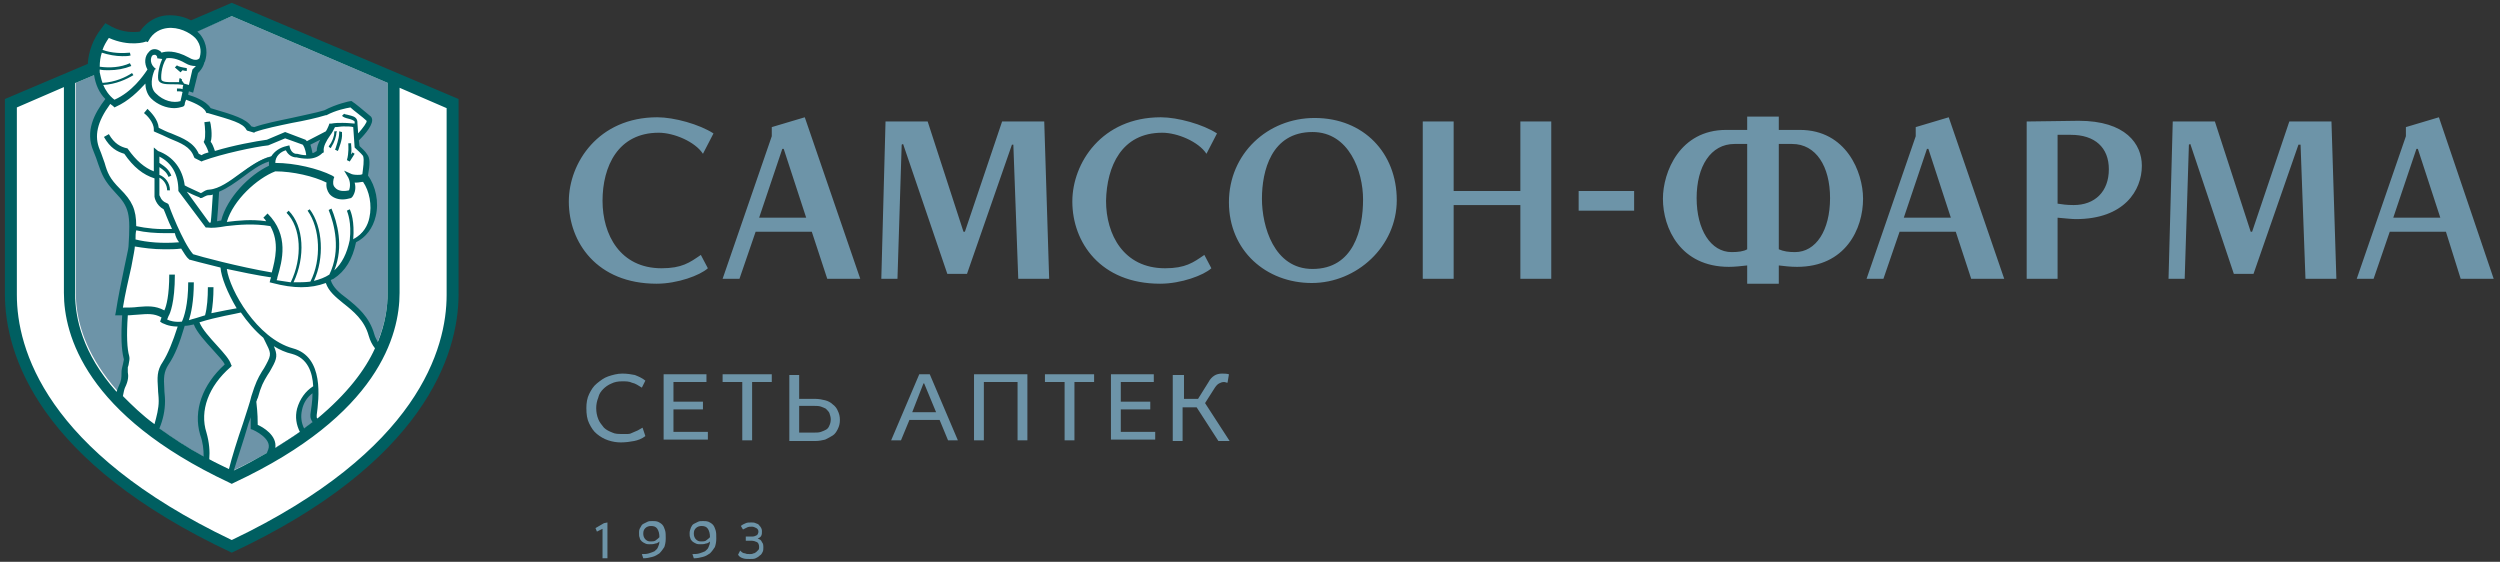 
<svg xmlns="http://www.w3.org/2000/svg" width="356" height="80" viewBox="0 0 356 80"><rect x="0" y="0" width="356" height="80" fill="#333333" stroke="none"/><g fill="none"><path fill="#FFF" d="M33 78.2C60 65.5 64.8 50.4 64.8 42V14.7L33 1 1.2 14.6v27.3C1.2 50.4 6 65.5 33 78.2z"/><path fill="#6d94a8" d="M33 67.1C52.3 58 55.2 47.3 55.2 41.8v-30L33 2.3l-22.2 9.5v30c0 5.5 2.9 16.1 22.2 25.3z"/><path fill="#FFF" d="M13.8 21.2c.3.8.5 1.4.7 1.9.5 1.4.8 2.2 2.3 3.8 2.1 2.2 2.4 3.2 2 8.1 0 .3-.2 1.3-.6 3.1-.4 1.9-.9 4.2-1.2 6.2h.9v.5c-.2 2.9-.1 4.8.2 5.9.1.4.1.6-.1 1.1l-.1.4c-.1.3-.1.5 0 .8 0 .5 0 1.1-.4 2.1-.1.2-.2.6-.3 1.1 1.4 1.5 3.1 3 5.1 4.6.4-1.1.7-2.3.7-3.5 0-.7-.1-1.2-.1-1.7-.1-1.6-.2-2.5.7-3.8.8-1.2 1.6-3 2.2-5.4l.1-.3h.3c.4 0 .8-.1 1.2-.2l.4-.1.2.2c.4 1 1.6 2.3 2.7 3.5.8.8 1.5 1.6 1.8 2.2l.2.3-.3.3c-3 2.7-4.2 6.3-3.3 9.5.4 1.2.5 2.4.4 3.5 1.1.6 2.2 1.2 3.4 1.7.4-1.6 1.3-4.3 2-6.5l.4-1.2 1 .1v1.3c1.1.5 3 1.7 2.5 3.3 1.5-.9 2.9-1.8 4.2-2.7-.4-.9-.6-1.9-.3-3 .2-1.1.8-2 1.6-2.7l.8-.7V56c0 1.2-.2 2.4-.3 3v.3c0 .1 0 .3.2.5 4.6-3.7 7.2-7.3 8.6-10.6-.3-.5-.5-1-.7-1.6-.7-2.4-2.3-3.7-3.7-4.8C48 42 47 41.2 46.6 40l-.1-.4.4-.2c.1-.1.2-.1.3-.2 1.5-1 2.5-2.6 3-4.9v-.2l.2-.1c1.3-.7 2.2-1.9 2.6-3.4.4-1.8 0-4-1-5.4l-.1-.2v-.2c.3-1.4.3-2.2 0-2.7-.3-.4-.8-.9-1-1.1l-.2-.1-.1-1-.1-1.4.6.6c.9-.9 1.4-1.7 1.4-2.2 0-.1-.1-.2-.1-.2-.7-.6-2.2-1.8-2.5-2-.3 0-2 .4-3.6 1.2-1.3.4-3 .8-4.7 1.1-1.9.4-3.9.7-5.3 1.3l-.2.1-.7-.2-.1-.1c-.6-1-2.2-1.4-5.6-2.4h-.2l-.1-.2c-.6-1-2.4-1.6-3-1.7l-.5-.1.4-1.5.7.2.6-2.4.1-.1c.2-.1.6-.5.7-1.1v-.2c0-.1 0-.1.1-.2.2-.6.5-2-.6-3.3-.9-1-2.3-1.6-3.7-1.6h-.6c-.9.1-2.1.6-2.9 2l-.1.2h-.2c-.3.1-.8.2-1.5.2-1.2 0-2.5-.3-3.6-.9-1.1 1.4-1.7 3.4-1.5 5.2.1 1.3.7 2.5 1.5 3.5l.3.3-.2.3c-1.4 2-2.8 4.3-1.6 6.9zm33-2.5l-.8 1.4c-.3.5-.4 1-.4 1.4v.2l-.2.2c-.2.2-.5.3-.8.4l-.6.1v-.6c-.1-.5-.2-.8-.2-1.1l-.2-.4 3.2-1.6zM30.4 31.4c.1-.9.2-2.6.3-4.2v-.3l.3-.1c1.1-.4 2.3-1.3 3.3-2.1 1.2-.9 2.5-1.8 3.8-2.3l.7-.2v1.6l-.3.1c-2.6 1.2-5.8 4.3-6.6 7.5l-.1.3h-.3c-.2 0-.4 0-.6.1h-.6l.1-.4z"/><g fill="#005F61"><path d="M50 22c.1-.7 0-1.3 0-1.4v-.2h-.4v.2s.1 1.2-.2 2.2l.4.2.7-1.1-.3-.2-.2.3zm-1.7-3.3v.2c0 .9-.5 2.1-.5 2.2l-.1.2.4.2.1-.2c0-.1.6-1.4.5-2.3v-.2l-.4-.1zm-.3 0h-.4v.2c0 .5-.3 1.3-.7 1.8l-.1.2.3.2.1-.2c.4-.6.7-1.5.7-2l.1-.2zm-21.4-9c-.6-.1-1.2-.2-1.4-.4l-.3.3.8.7.3-.3c.3.1.5.1.6.1v-.4z"/><path d="M33 .4l-5.8 2.5c-1.1-.6-2.4-.8-3.6-.7-1.1.1-2.6.7-3.7 2.3-.7.1-2.3.2-4-.7l-.9-.5-.6.8c-1.1 1.4-1.8 3.2-1.9 5l-11.8 5v27.8c0 8.6 4.8 23.9 32.3 36.8 27.4-12.8 32.3-28.2 32.3-36.8V14.1L33 .4zm0 1.9l22.2 9.5v30c0 1.8-.3 4.2-1.4 6.9-.2-.4-.4-.7-.5-1.1-.7-2.5-2.4-3.9-3.9-5.1-1.1-.8-2-1.6-2.3-2.6.1-.1.2-.1.4-.2 1.7-1.1 2.7-2.8 3.2-5.2 1.4-.7 2.4-2 2.8-3.7.5-2 0-4.3-1.1-5.8.3-1.6.3-2.5-.1-3-.3-.5-.9-1-1.1-1.2l-.1-.8c.4-.4 1.9-1.9 1.9-2.9 0-.2-.1-.5-.3-.6-.7-.6-2.4-2-2.5-2l-.1-.1h-.2c-.1 0-2 .4-3.7 1.3-1.3.4-3 .7-4.7 1.1-1.9.4-3.9.8-5.3 1.3l-.4-.1c-.8-1.1-2.4-1.6-5.8-2.6-.7-1.1-2.5-1.7-3.2-1.9 0-.2.1-.4.1-.5l.6.2.7-2.8c.2-.2.7-.7.9-1.5 0-.1.1-.1.1-.2.3-.9.4-2.4-.7-3.8l-.4-.4L33 2.3zm8.7 47.3c-5.1-1.4-9-8.3-9.4-11.3 1.9.4 4.2.9 6.3 1.2 0 .1-.1.2-.1.3l-.1.4.4.1c1.5.4 2.9.6 4.1.6 1.3 0 2.4-.2 3.5-.6.4 1.2 1.4 2 2.5 2.9 1.4 1.1 3 2.4 3.6 4.6.2.7.5 1.3.9 1.8-1.4 3.1-4 6.5-8.2 10-.1-.1-.1-.2-.1-.2v-.3c.3-2.3 1.1-8.3-3.4-9.5zm2.8 10.5l-1.2.9c-.4-.8-.5-1.7-.3-2.6.2-1 .7-1.8 1.5-2.4 0 1.2-.2 2.2-.3 3v.3c0 .2.1.5.3.8zm-1.8 1.4c-1.1.8-2.3 1.5-3.5 2.3.3-1.8-1.8-3-2.5-3.3 0-.5 0-1.6-.2-3.3.1-.2.1-.4.2-.5.5-1.8.8-2.3 1.4-3.3.2-.3.4-.6.6-1 .8-1.4.8-1.9.3-3.1.8.5 1.7.9 2.6 1.1 2.2.6 2.9 2.6 3 4.6-1.1.7-1.9 1.8-2.3 3.2-.3 1.2-.1 2.3.4 3.3zm-14.2.4c.4 1.1.5 2.1.5 3.1-2.4-1.3-4.5-2.7-6.3-4 .5-1.2.8-2.5.8-3.9 0-.7-.1-1.2-.1-1.7-.1-1.6-.1-2.4.6-3.5.9-1.3 1.6-3.1 2.3-5.5.4 0 .8-.1 1.3-.2.4 1.1 1.7 2.5 2.7 3.6.7.8 1.5 1.6 1.7 2.1-3.2 2.9-4.5 6.6-3.5 10zm-6-6.5c0 .5.1 1 .1 1.7 0 1.1-.3 2.2-.6 3.3-1.8-1.3-3.2-2.7-4.5-4 .1-.5.2-1 .3-1.2.5-1 .5-1.7.4-2.2v-.7l.1-.3c.1-.6.2-.9.1-1.3-.3-1-.4-2.9-.2-5.8.5 0 1.1-.1 1.5-.1 1.3-.1 2.2-.2 3.3.4l-.2.6.3.2c.1 0 .8.5 2.2.5-.7 2.2-1.4 3.9-2.1 5-.9 1.3-.8 2.3-.7 3.9zm-.8-47.5c.1-.1.3-.1.4-.1.2.1.3.2.3.5l.7.1c-.6 1.3-.7 2.8-.5 3.1.3.5 1.1.5 2 .5.5 0 1 0 1.5.1 0 0-.1.3-.1.6-.2-.1-.5-.1-.8-.1v.4c.3 0 .6 0 .8.1-.1.4-.2.9-.3 1.3-1 .3-2.4 0-3.5-1.1-1-.9-.5-2.6-.2-3.3 0-.1.1-.1.1-.1l.1-.1c-.9-.6-.8-1.6-.5-1.9zm4.2 3.6v-.2l-.3-.2c-.1.2-.1.4-.1.6h-.9c-.7 0-1.4 0-1.6-.3-.1-.2-.1-1.9.7-3.1.6-.1 1.5 0 2.7.7.5.3 1 .4 1.4.4h.1l-.4.4-.1.1-.5 2.2-.7-.2c-.1-.2-.2-.3-.3-.4zM21.5 14c.9.9 2.2 1.4 3.3 1.4.4 0 .9-.1 1.2-.2l.2-.1.1-.2c0-.2.1-.5.2-.7.8.3 2.4.9 2.8 1.7l.1.2h.2c3.4 1 5 1.4 5.5 2.4l.1.1 1 .3.1-.1c1.4-.5 3.4-.9 5.3-1.3 1.7-.3 3.5-.7 4.8-1.1h.1c1.3-.7 2.8-1 3.4-1.1.4.4 1.8 1.4 2.3 1.9.1.2-.5 1-1.2 1.8l-.1-1.4c0-.2 0-.4-.1-.6-.2-.4-.7-.5-1.1-.6-.3-.1-.6-.1-.7-.2l-.3.3c.2.2.5.3.9.4.4.1.7.2.9.4v.3c-.2 0-.9-.1-1.7-.1-.6 0-1.1 0-1.6.1h-.3l-.1.3c-.1.2-.2.5-.4.8l-2.7 1.4-.1-.1-.1-.1-2.9-1.1-2.6 1.1c-1.5.2-4.8.8-7.4 1.6-.2-.6-.4-1.1-.6-1.3.3-.9 0-2.7-.1-2.9l-.8.1c.1.7.2 2.1 0 2.6l-.1.2.1.2s.4.6.6 1.3c-.4.1-.7.2-1 .4l-.4-.2c-.7-1.6-2.2-2.2-3.9-2.9-.6-.2-1.2-.5-1.8-.8-.1-1.2-1.1-2.2-1.6-2.7l-.5.6c.4.3 1.4 1.3 1.4 2.3v.3l.2.1c.7.3 1.4.6 2 .9 1.7.7 3 1.2 3.5 2.6l.1.2 1 .5.2-.1c2.7-1 7.4-2 9.3-2.2l2.4-1 2.5.9c.1.1.4.6.5 1.5-.5 0-.9-.1-1.3-.2h-.2c-.6-.1-.8-.8-.8-.8l-.1-.4-.4.1c-.9.2-1.7.7-2.2 1.5-1.5.3-3 1.4-4.4 2.4-1.5 1.1-3 2.2-4.4 2.3-.4 0-.7.2-1 .4-.1 0-.1.1-.2.1-.8-.4-1.8-.8-2.3-1.1-.3-2.3-1.6-4.1-3.8-4.9l-.6-.5v3.4c-1.3-.5-2.5-1.5-3.7-3.2l-.1-.1H18c-.8-.2-1.7-.6-2.5-2l-.7.4c.9 1.6 1.9 2.1 2.9 2.4 1.3 1.9 2.7 3 4.3 3.5V28c0 .1.2 1.2 1.3 1.8.2.4.6 1.6 1.2 2.8-2 .1-3.7-.1-5.1-.4 0-2.4-.6-3.6-2.3-5.3-1.5-1.5-1.8-2.3-2.2-3.7-.2-.5-.4-1.2-.7-1.9-.8-1.9-.4-3.9 1.5-6.5.1.1.3.2.4.3l.2.2.2-.1c1.8-.8 3.2-2.2 4.2-3.3 0 .6.2 1.5.8 2.1zm28.3 15.8l-.4.2c.1.3.7 1.7.4 4.2-.4 1.9-1.1 3.3-2.2 4.3 1.4-3.4.4-6.9-.4-8.8l-.4.2c.8 2 1.8 5.7.1 9.2-.6.4-1.4.7-2.2.9 1.5-3.2 1.3-7.7-.6-10.2l-.3.2c1.8 2.5 2 7 .4 10.1-.7.1-1.5.1-2.4.1 1.7-3.6 1.5-8-.7-10.2l-.3.3c2.1 2.1 2.3 6.4.6 9.9-.6-.1-1.3-.2-2-.3 0-.1.1-.2.1-.4.7-2.4 1.7-6-1.4-9.1l-.6.6c.2.2.3.3.4.5-2.1-.3-4-.1-5.6.1.9-3.1 4.3-6.2 6.9-7.2 2.5 0 5.5.7 7.3 1.6-.1.6.1 1.2.4 1.6.4.5 1.1.8 1.9.8.4 0 .8-.1 1.2-.2l.1-.1.1-.1c.4-.6.5-1.3.3-2h.3c.3 0 .6-.1.9-.1.9 1.3 1.3 3.3.9 5.1-.2 1-.8 2.3-2.3 3.1.2-2.6-.3-3.9-.5-4.3zM24 29.1l-.1-.1-.2-.1c-.8-.3-.9-1-1-1.1v-2.5c.6.3 1.1 1 1.1 1.8h.4c0-1.1-.7-1.9-1.5-2.2v-1.1c.7.5 1 .7 1.3 1.4l.4-.2c-.4-.9-.8-1.2-1.7-1.8v-.9c1.8.9 2.7 2.6 2.7 4.8v.1l3.9 5.2h.2c.7.1 1.6 0 2.7-.2 1.8-.2 3.9-.4 6.3 0 1.3 2.3.7 4.7.2 6.6-4.7-.8-10.3-2.3-11.2-2.6-1.5-1.7-3.5-7-3.5-7.1zm1.5 5.4c-2.4.2-4.6 0-6.2-.4 0-.5 0-.9.1-1.3 1.3.3 2.8.4 4.1.4h1.4c.1.5.3.9.6 1.3zm1.1-7.2c.4.2 1 .5 1.8.8l.1.1h.1c.2 0 .3-.1.5-.2s.4-.2.6-.2c.2 0 .4 0 .6-.1-.1 1.6-.2 3.2-.3 4h-.2l-3.2-4.4zm4.3 4.2c.1-.9.2-2.5.3-4.2 1.2-.5 2.3-1.3 3.4-2.1 1.2-.9 2.4-1.8 3.7-2.2v.6c-2.8 1.3-6 4.6-6.8 7.8-.2 0-.4.1-.6.1zm20.7-6.7c-.2.1-.4.1-.7.1-.5 0-.8-.1-.8-.1l-1.1-.5.6 1c.3.6.3 1.3.1 1.8-.8.2-1.6.1-2-.4-.3-.3-.3-.7-.2-1.2l.1-.3-.3-.2c-2-1-5.3-1.8-8.1-1.8 0-1 .8-1.6 1.5-1.8.2.4.6.9 1.3 1h.2c.4.1 1 .2 1.6.2.9 0 1.6-.3 2.1-.8l.2-.1v-.2c-.1-.6.4-1.5.9-2.2.3-.4.5-.8.7-1.2.4 0 .8-.1 1.2-.1.6 0 1.1 0 1.4.1l.2 2.9.1.1c.2.2.8.7 1.1 1.1.2.6 0 1.7-.1 2.6zm-7.4-4.2l1.4-.7c-.3.5-.5 1.1-.5 1.6-.2.1-.4.3-.6.3-.1-.5-.2-.9-.3-1.2zm-25 14.5c0-.1 0-.1 0 0 1.2.2 2.6.4 4.2.4.8 0 1.6 0 2.4-.1.4.6.7 1.2 1.1 1.5l.1.1h.1s1.8.5 4.3 1.1c.1 1.4 1 3.6 2.3 5.8-.7.1-2.1.4-3.6.7.2-1.1.3-2.3.3-3.7h-.8c0 1.5-.1 2.9-.4 4-.4.1-.9.3-1.3.4-.4.1-.7.2-1 .3.3-.9.7-2.7.7-5.4h-.8c0 3.2-.6 5-.9 5.6-1 .1-1.7-.1-2.1-.3l.2-.5c.2-.3.9-1.9.9-5.9h-.8c0 2.9-.4 4.5-.7 5.1-1.3-.7-2.4-.6-3.7-.5-.7.1-1.4.1-2.2.1.3-1.9.8-4 1.2-5.8.3-1.6.5-2.6.5-2.9zm13.6 17.2l.2-.2-.1-.2c-.2-.7-1-1.6-2-2.7s-2.1-2.3-2.5-3.3c2.5-.8 5.2-1.2 5.9-1.4.9 1.3 2 2.6 3.2 3.6l.2.4c.9 1.8 1 1.9.2 3.4-.2.4-.4.7-.6 1-.6 1-.9 1.6-1.5 3.5-.2.9-.7 2.3-1.2 3.9-.8 2.3-1.6 4.9-2 6.5-1-.5-1.9-.9-2.8-1.4.1-1.1 0-2.4-.4-3.8-1-3.1.3-6.6 3.4-9.3zm2.5 8.3c.1-.4.3-.8.4-1.2v1.7l.3.1s2.8 1.2 2.2 2.8c-.1.2-.1.3-.2.5-1.4.8-3 1.7-4.7 2.5.5-1.7 1.4-4.3 2-6.4zM14.5 7.5c.9.3 2 .5 2.9.5.4 0 .9 0 1.2-.1l-.1-.4c-1 .1-2.6.1-3.9-.4.2-.6.5-1.1.9-1.7 2.9 1.3 5.2.6 5.3.5l.2.1.1-.1c.7-1.4 1.9-1.8 2.7-1.9 1.6-.2 3.2.6 4 1.4 1 1.1.8 2.3.6 2.9-.1.1-.5.5-1.5-.1-2-1.1-3.3-.9-3.9-.7-.1-.2-.3-.3-.5-.4-.5-.2-1-.1-1.3.3-.6.6-.7 1.6-.2 2.5-.6.9-2.2 3.2-4.7 4.3-.8-.6-1.3-1.4-1.6-2.1 1.8-.1 3.3-.8 4.3-1.4l-.2-.3c-.9.6-2.4 1.3-4.2 1.4-.2-.5-.3-1.1-.4-1.5v-.4c.4.1.8.1 1.3.1 1.1 0 2.2-.2 3.2-.6l-.2-.4c-1.3.6-2.9.7-4.3.5 0-.7.1-1.4.3-2zm-3.7 4.3l2.6-1.1c.2 1.3.7 2.5 1.6 3.4-1.6 2.1-2.9 4.6-1.7 7.4.3.7.5 1.3.7 1.9.5 1.4.8 2.3 2.4 4 2 2.1 2.2 3 1.9 7.7 0 .3-.3 1.5-.6 3-.4 1.9-.9 4.3-1.2 6.3l-.1.5h1c-.2 3-.1 4.9.2 6.1.1.2 0 .3-.1.9l-.1.4c-.1.4-.1.7-.1.9 0 .5 0 1-.4 1.8-.1.2-.2.5-.3.8-4.9-5.5-5.9-10.6-5.9-13.9V11.8h.1zM63.6 42c0 7.6-4 22.2-30.6 34.9C6.4 64.2 2.4 49.6 2.4 42V15.3l6.7-2.9v29.3c0 6 3.1 17.4 23.5 27l.4.2.4-.2c20.5-9.6 23.5-21 23.5-27V12.5l6.7 2.9V42z"/></g><g fill="#6d94a8"><path d="M91.4 55.2c-.5-.3-.9-.6-1.4-.7-.4-.2-.9-.2-1.4-.2-.6 0-1.1.1-1.5.3-.5.2-.9.5-1.2.8-.3.3-.6.7-.7 1.2-.2.5-.3 1-.3 1.5 0 .6.1 1.1.3 1.6.2.5.5.8.8 1.2.3.3.7.5 1.2.7.4.2.9.2 1.4.2h.8c.3 0 .5-.1.7-.2.2-.1.5-.2.7-.3.2-.1.5-.3.7-.4l.4 1.2c-.5.4-1.1.6-1.6.7-.5.1-1.2.2-1.9.2-.6 0-1.2-.1-1.8-.3-.6-.2-1.1-.5-1.6-.9s-.8-.9-1.1-1.5c-.3-.6-.4-1.3-.4-2.2 0-.7.1-1.4.4-2 .3-.6.6-1.1 1.1-1.5.5-.4 1-.8 1.6-1 .6-.2 1.3-.4 2-.4s1.3.1 1.8.2c.5.2 1 .4 1.5.8l-.5 1zm3.1-1.9h6.1v1.1h-4.7v2.8h4.2v1.1h-4.2v3.2h4.9v1.1h-6.3zm8.4 0h7v1.1h-2.8v8.3h-1.4v-8.3h-2.8v-1.1zm10.9 0v3.5h2.3c.5 0 1 .1 1.4.2.4.1.8.3 1.1.6.3.2.6.6.7.9.2.4.3.8.3 1.3s-.1.9-.3 1.3c-.2.4-.4.7-.7.9-.3.2-.7.4-1.1.6-.4.1-.9.2-1.4.2h-3.7v-9.4h1.4v-.1zm0 8.3h2.2c.3 0 .6 0 .9-.1.3-.1.5-.2.7-.3.2-.1.4-.3.5-.6.1-.2.2-.5.2-.9 0-.3-.1-.6-.2-.9-.1-.2-.3-.4-.5-.6-.2-.1-.4-.2-.7-.3-.3-.1-.6-.1-.9-.1h-2.2v3.8zm18.6-8.3l4 9.4H135l-1.2-2.9h-4.3l-1.2 2.9h-1.4l4-9.4h1.5zm-2.5 5.4h3.4l-1.7-4.1h-.1l-1.6 4.1zm16.4-5.4v9.4h-1.4v-8.3h-4.8v8.3h-1.4v-9.4zm2.5 0h7v1.1H153v8.3h-1.4v-8.3h-2.8v-1.1zm9.4 0h6.1v1.1h-4.7v2.8h4.2v1.1h-4.2v3.2h4.9v1.1h-6.3zm10.4 0v3.5h2l1.5-2.4c.2-.4.5-.7.8-.9.3-.2.7-.3 1.1-.3.3 0 .7 0 1 .1l-.2 1.2c-.2 0-.3-.1-.5-.1-.3 0-.5.1-.7.2-.2.1-.4.3-.6.6l-1.4 2.2 3.5 5.4h-1.6l-3.1-4.8h-2v4.8H167v-9.4h1.6v-.1zM93.8 18.9c2.2 0 5.2 1.3 6.3 3l1.5-2.9c-2-1.3-5.6-2.3-8-2.3-8.4 0-12.6 6.5-12.6 12 0 5.8 4 11.7 12.5 11.7 3 0 6.2-1.2 7.3-2.2l-1-1.9c-1.6 1.1-2.7 1.9-5.6 1.9-5.9 0-8.4-4.8-8.4-9.6 0-4.9 2.2-9.7 8-9.7zm71.7 0c2.2 0 5.2 1.3 6.3 3l1.5-2.9c-2-1.3-5.6-2.3-8-2.3-8.4 0-12.6 6.5-12.6 12 0 5.8 4 11.7 12.5 11.7 3 0 6.2-1.2 7.3-2.2l-1-1.9c-1.6 1.1-2.7 1.9-5.6 1.9-5.9 0-8.4-4.8-8.4-9.6.1-4.9 2.2-9.7 8-9.7zm-55.6-.8v1.3l-7 20.3h2.4l2.3-6.7h8l2.2 6.7h4.7l-7.9-23-4.7 1.4zM108.1 31l3.3-9.8h.2l3.2 9.8h-6.7zm34.6-13.7L137.4 33h-.2l-5.1-15.7h-6l-.6 22.4h2.3l.6-19.1.2-.1 6.3 18.5h2.8l6.4-18.4h.2l.7 19.1h4.4l-.7-22.4zm44.5-.5c-6.7 0-12.2 5.1-12.2 12s5.3 11.5 11.8 11.5c6.4 0 12.1-5.2 12.1-11.8 0-6.7-4.7-11.7-11.7-11.7zm-.3 21.5c-5.5 0-7.2-6.1-7.2-10 0-3.9 1.3-9.5 7.2-9.5 5.2 0 7.2 5.6 7.2 9.6 0 4.2-1.3 9.9-7.2 9.9zm29.6-11.1H207v-9.9h-4.4v22.4h4.4V29.2h9.5v10.5h4.4V17.3h-4.4zm56.3-9.1v1.3l-7 20.3h2.4l2.3-6.7h8l2.2 6.7h4.7l-7.9-23-4.7 1.4zM271.1 31l3.3-9.8h.2l3.2 9.8h-6.7zm79.3 8.7h4.7l-7.8-23-4.7 1.4v1.3l-7 20.3h2.4l2.3-6.7h8l2.1 6.7zm-9.6-8.7l3.3-9.8h.2l3.2 9.8h-6.7zM326 17.3L320.7 33h-.2l-5.1-15.7h-6l-.6 22.4h2.3l.6-19.1.2-.1 6.2 18.5h2.8l6.4-18.4h.3l.7 19.1h4.4l-.7-22.4zm-30-.1c-1.3 0-5.8.1-7.4.1v22.4h4.4V31c1.1.1 2.1.2 2.6.2 6.9 0 9.4-4.1 9.4-7.6 0-3.1-2.3-6.4-9-6.4zm-.7 12c-1 0-1.7-.1-2.3-.2v-9.8h1.9c3.4 0 5.4 1.8 5.4 4.9 0 3.2-2 5.1-5 5.1zm-39-10.7h-3v-1.9h-4.5v1.9h-3c-6.6 0-9 6-9 9.8 0 4.2 2.5 9.7 9.4 9.7.8 0 1.7-.1 2.6-.2v2.6h4.5v-2.6c.8.1 1.7.2 2.6.2 6.9 0 9.4-5.4 9.4-9.7 0-3.8-2.4-9.8-9-9.8zm-9.7 17.4c-3 0-5-3.2-5-7.7s2-7.7 5.4-7.7h1.8v15c-.5.3-1.3.4-2.2.4zm9 0c-.9 0-1.6-.1-2.3-.4v-15h1.9c3.4 0 5.4 3.2 5.4 7.7 0 4.6-2 7.7-5 7.7zm-30.8-8.7h7.9V30h-7.9z"/><g><path d="M86.5 74.4v5.1h-.7v-4.2l-.8.4-.2-.5 1.2-.7zm4.9 4.5c.3 0 .7 0 1-.1.3-.1.6-.2.8-.3.2-.2.4-.3.5-.6.1-.2.2-.5.2-.8-.2.2-.4.3-.6.3-.2.1-.5.1-.8.1-.2 0-.4 0-.6-.1-.2-.1-.4-.2-.5-.3-.1-.1-.3-.3-.3-.5-.1-.2-.1-.4-.1-.7 0-.3 0-.5.2-.8.1-.2.2-.4.4-.5l.6-.3c.2-.1.4-.1.7-.1.3 0 .5 0 .8.1.2.1.4.2.6.4.2.2.3.5.4.8.1.3.1.7.1 1.2s-.1.9-.2 1.2c-.2.3-.4.6-.7.9-.3.2-.6.4-1 .5-.4.1-.8.2-1.3.2l-.2-.6zm2.5-2.4c0-.5-.1-.9-.3-1.2-.2-.3-.5-.4-.9-.4-.3 0-.6.1-.8.3-.2.2-.3.4-.3.8 0 .3.1.6.3.8.2.2.4.3.7.3.3 0 .5 0 .7-.1.3-.2.5-.4.6-.5zm4.7 2.4c.3 0 .7 0 1-.1.3-.1.6-.2.8-.3.2-.2.4-.3.5-.6.1-.2.2-.5.2-.8-.2.2-.4.3-.6.3-.2.1-.5.1-.8.1-.2 0-.4 0-.6-.1-.2-.1-.4-.2-.5-.3-.1-.1-.3-.3-.3-.5-.1-.2-.1-.4-.1-.7 0-.3.1-.5.2-.8.1-.2.2-.4.4-.5l.6-.3c.2-.1.4-.1.7-.1.3 0 .5 0 .8.1.2.1.4.2.6.4.2.2.3.5.4.8.1.3.1.7.1 1.2s-.1.9-.2 1.2c-.2.3-.4.6-.7.9-.3.2-.6.4-1 .5-.4.1-.8.2-1.3.2l-.2-.6zm2.5-2.4c0-.5-.1-.9-.3-1.2-.2-.3-.5-.4-.9-.4-.3 0-.6.1-.8.3-.2.2-.3.4-.3.8 0 .3.1.6.3.8.2.2.4.3.7.3.3 0 .5 0 .7-.1.3-.2.5-.4.6-.5zm6.1-.1c.2 0 .4-.1.6-.2.1-.1.2-.3.2-.5s-.1-.4-.3-.5c-.2-.1-.4-.2-.6-.2-.3 0-.5 0-.7.1l-.6.3-.3-.5c.2-.2.5-.3.7-.4.2-.1.5-.1.8-.1.2 0 .4 0 .6.1.2.1.4.1.5.3.1.1.2.2.3.4.1.2.1.3.1.5s0 .4-.1.6c-.1.2-.3.3-.5.4.3.1.5.2.6.5.2.2.2.5.2.8 0 .2 0 .4-.1.6-.1.2-.2.4-.4.5-.2.2-.4.3-.6.4-.2.1-.5.1-.8.1-.4 0-.7 0-1-.1-.3-.1-.5-.2-.7-.5l.3-.6c.2.2.4.4.7.4.2.1.4.1.7.1.2 0 .3 0 .5-.1.1 0 .3-.1.4-.2l.3-.3c.1-.1.1-.3.1-.4 0-.3-.1-.6-.3-.7-.2-.1-.5-.2-.8-.2h-.8v-.6h1z"/></g></g></g></svg>
